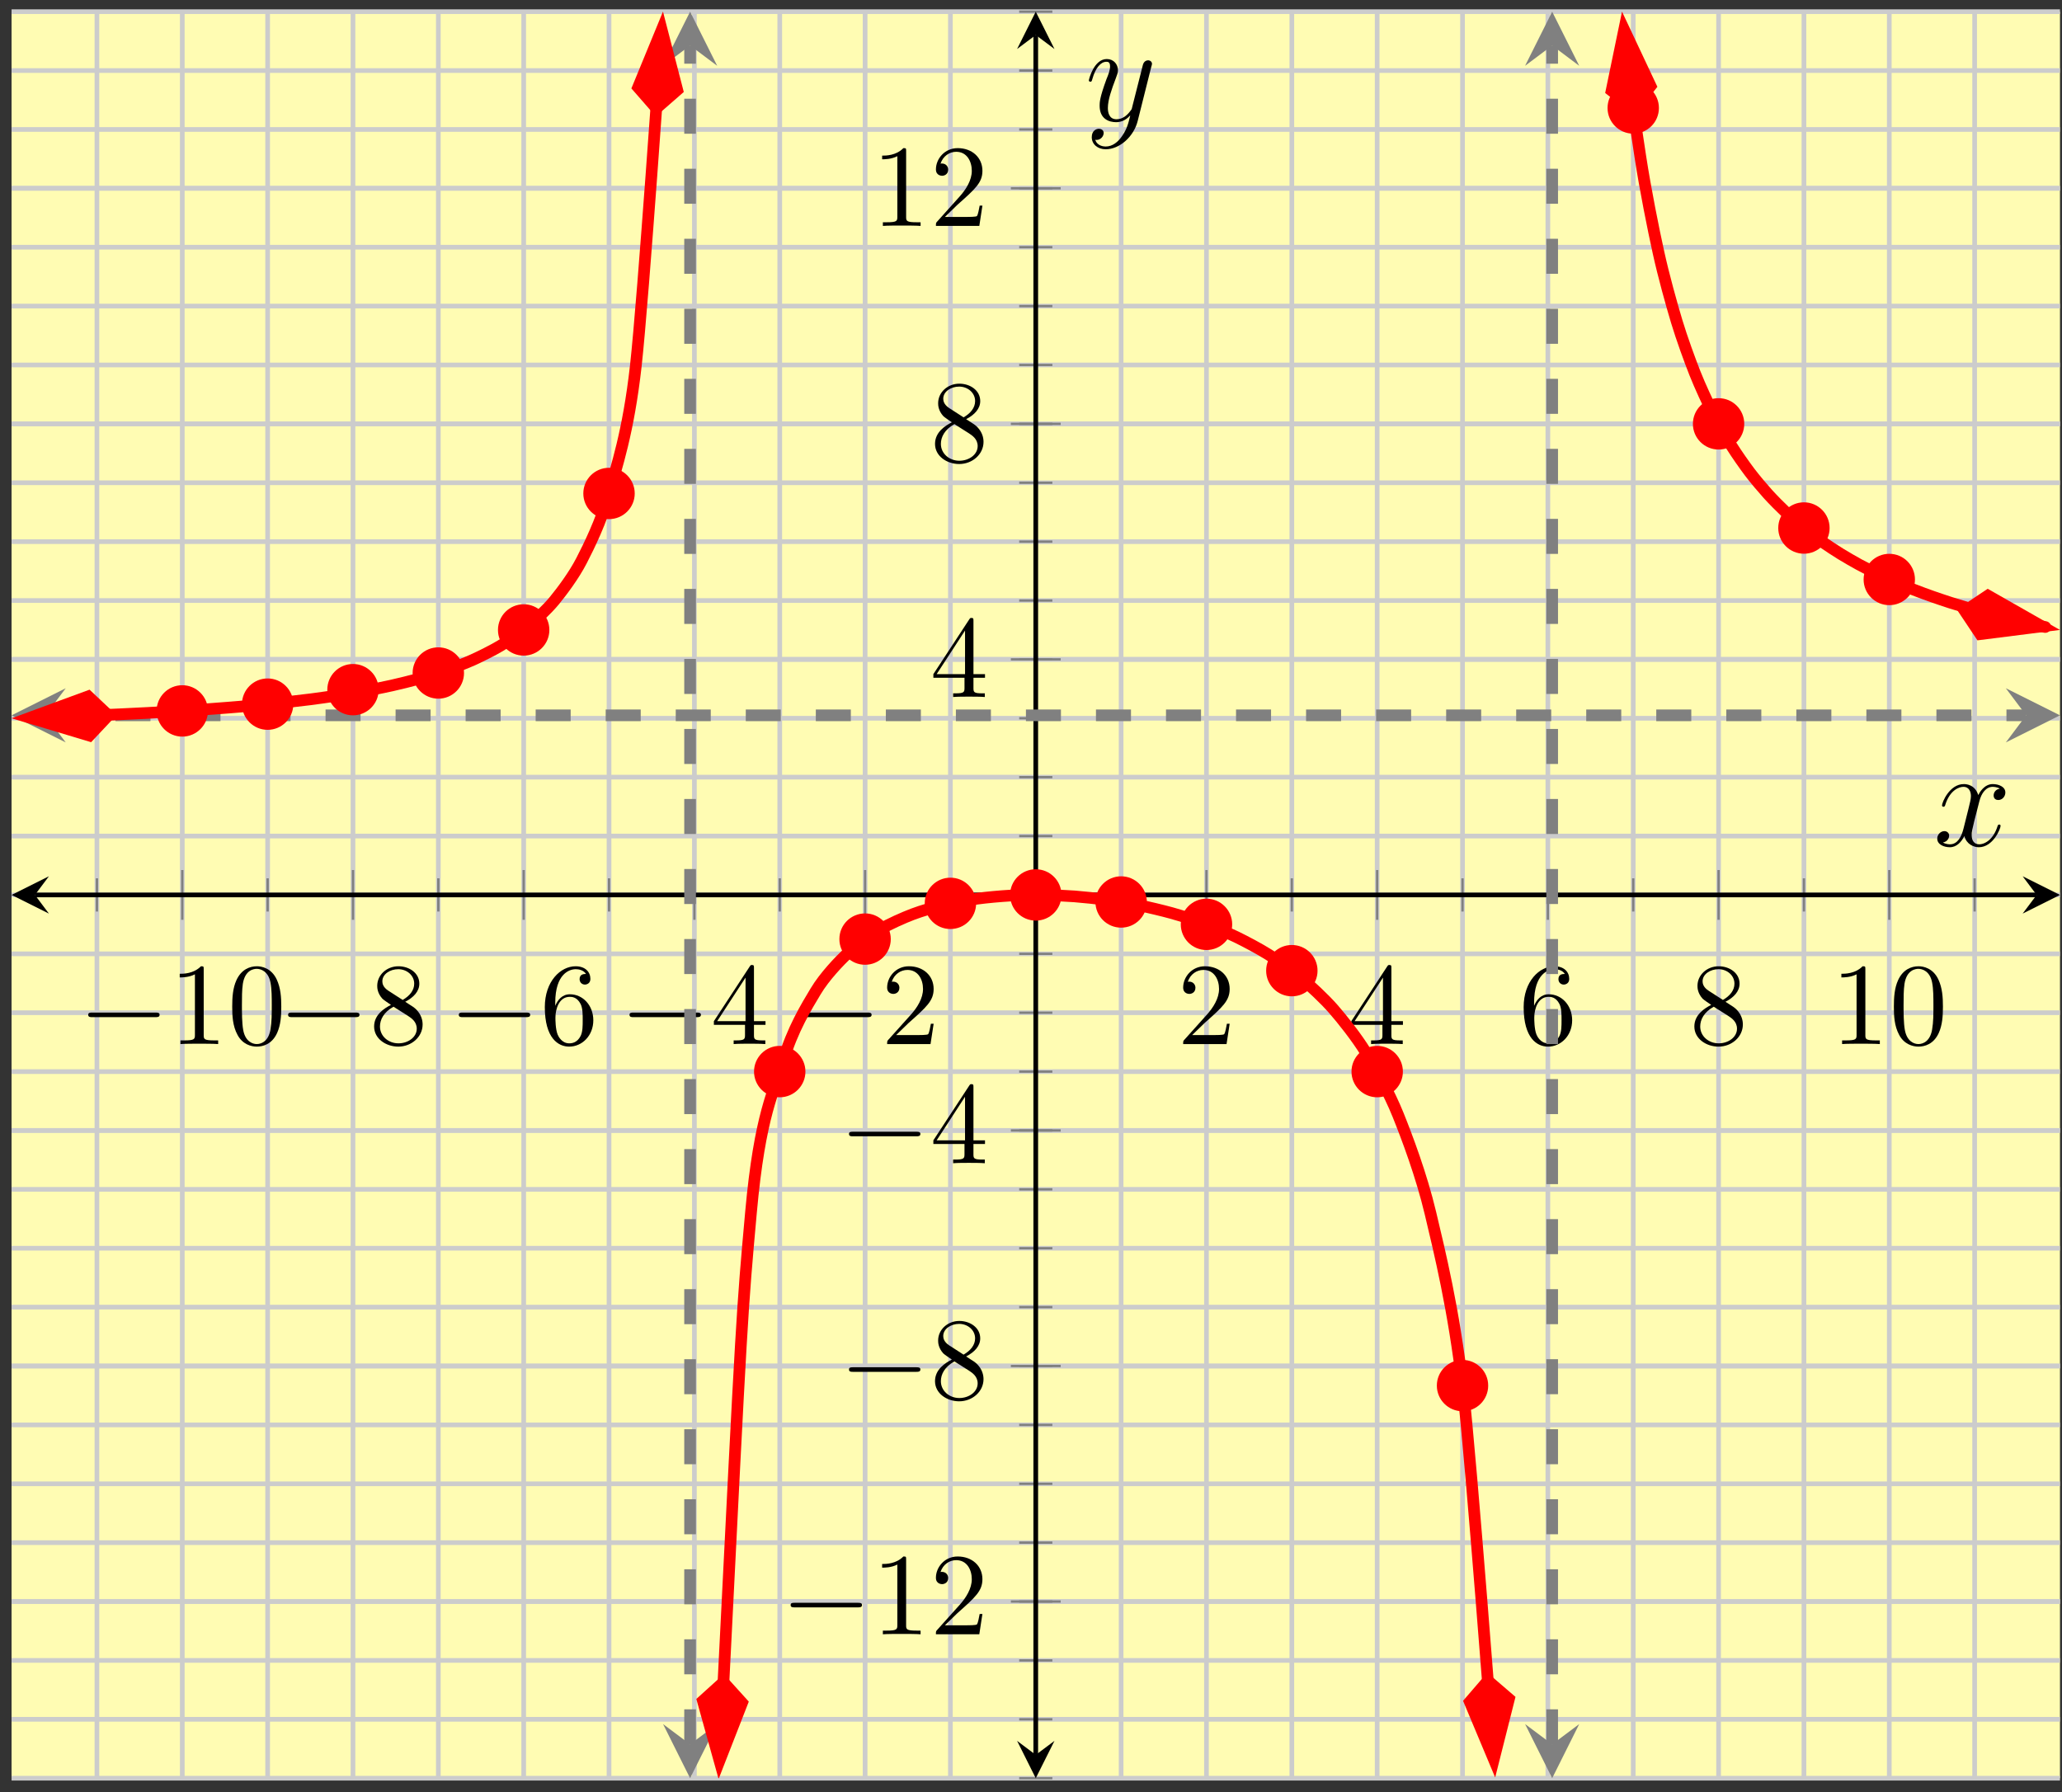 <?xml version="1.0" encoding="UTF-8"?>
<svg xmlns="http://www.w3.org/2000/svg" xmlns:xlink="http://www.w3.org/1999/xlink" width="176pt" height="153pt" viewBox="0 0 176 153" version="1.1">
<rect x="0" y="0" width="176" height="153" fill="#333333" stroke="none"/>
<defs>
<g>
<symbol overflow="visible" id="glyph0-0">
<path style="stroke:none;" d=""/>
</symbol>
<symbol overflow="visible" id="glyph0-1">
<path style="stroke:none;" d="M 6.562 -2.297 C 6.734 -2.297 6.922 -2.297 6.922 -2.5 C 6.922 -2.688 6.734 -2.688 6.562 -2.688 L 1.172 -2.688 C 1 -2.688 0.828 -2.688 0.828 -2.5 C 0.828 -2.297 1 -2.297 1.172 -2.297 Z M 6.562 -2.297 "/>
</symbol>
<symbol overflow="visible" id="glyph1-0">
<path style="stroke:none;" d=""/>
</symbol>
<symbol overflow="visible" id="glyph1-1">
<path style="stroke:none;" d="M 2.938 -6.375 C 2.938 -6.625 2.938 -6.641 2.703 -6.641 C 2.078 -6 1.203 -6 0.891 -6 L 0.891 -5.688 C 1.094 -5.688 1.672 -5.688 2.188 -5.953 L 2.188 -0.781 C 2.188 -0.422 2.156 -0.312 1.266 -0.312 L 0.953 -0.312 L 0.953 0 C 1.297 -0.031 2.156 -0.031 2.562 -0.031 C 2.953 -0.031 3.828 -0.031 4.172 0 L 4.172 -0.312 L 3.859 -0.312 C 2.953 -0.312 2.938 -0.422 2.938 -0.781 Z M 2.938 -6.375 "/>
</symbol>
<symbol overflow="visible" id="glyph1-2">
<path style="stroke:none;" d="M 4.578 -3.188 C 4.578 -3.984 4.531 -4.781 4.188 -5.516 C 3.734 -6.484 2.906 -6.641 2.5 -6.641 C 1.891 -6.641 1.172 -6.375 0.75 -5.453 C 0.438 -4.766 0.391 -3.984 0.391 -3.188 C 0.391 -2.438 0.422 -1.547 0.844 -0.781 C 1.266 0.016 2 0.219 2.484 0.219 C 3.016 0.219 3.781 0.016 4.219 -0.938 C 4.531 -1.625 4.578 -2.406 4.578 -3.188 Z M 2.484 0 C 2.094 0 1.5 -0.25 1.328 -1.203 C 1.219 -1.797 1.219 -2.719 1.219 -3.312 C 1.219 -3.953 1.219 -4.609 1.297 -5.141 C 1.484 -6.328 2.234 -6.422 2.484 -6.422 C 2.812 -6.422 3.469 -6.234 3.656 -5.25 C 3.766 -4.688 3.766 -3.938 3.766 -3.312 C 3.766 -2.562 3.766 -1.891 3.656 -1.25 C 3.5 -0.297 2.938 0 2.484 0 Z M 2.484 0 "/>
</symbol>
<symbol overflow="visible" id="glyph1-3">
<path style="stroke:none;" d="M 1.625 -4.562 C 1.172 -4.859 1.125 -5.188 1.125 -5.359 C 1.125 -5.969 1.781 -6.391 2.484 -6.391 C 3.203 -6.391 3.844 -5.875 3.844 -5.156 C 3.844 -4.578 3.453 -4.109 2.859 -3.766 Z M 3.078 -3.609 C 3.797 -3.984 4.281 -4.5 4.281 -5.156 C 4.281 -6.078 3.406 -6.641 2.5 -6.641 C 1.5 -6.641 0.688 -5.906 0.688 -4.969 C 0.688 -4.797 0.703 -4.344 1.125 -3.875 C 1.234 -3.766 1.609 -3.516 1.859 -3.344 C 1.281 -3.047 0.422 -2.5 0.422 -1.5 C 0.422 -0.453 1.438 0.219 2.484 0.219 C 3.609 0.219 4.562 -0.609 4.562 -1.672 C 4.562 -2.031 4.453 -2.484 4.062 -2.906 C 3.875 -3.109 3.719 -3.203 3.078 -3.609 Z M 2.078 -3.188 L 3.312 -2.406 C 3.594 -2.219 4.062 -1.922 4.062 -1.312 C 4.062 -0.578 3.312 -0.062 2.5 -0.062 C 1.641 -0.062 0.922 -0.672 0.922 -1.5 C 0.922 -2.078 1.234 -2.719 2.078 -3.188 Z M 2.078 -3.188 "/>
</symbol>
<symbol overflow="visible" id="glyph1-4">
<path style="stroke:none;" d="M 1.312 -3.266 L 1.312 -3.516 C 1.312 -6.031 2.547 -6.391 3.062 -6.391 C 3.297 -6.391 3.719 -6.328 3.938 -5.984 C 3.781 -5.984 3.391 -5.984 3.391 -5.547 C 3.391 -5.234 3.625 -5.078 3.844 -5.078 C 4 -5.078 4.312 -5.172 4.312 -5.562 C 4.312 -6.156 3.875 -6.641 3.047 -6.641 C 1.766 -6.641 0.422 -5.359 0.422 -3.156 C 0.422 -0.484 1.578 0.219 2.5 0.219 C 3.609 0.219 4.562 -0.719 4.562 -2.031 C 4.562 -3.297 3.672 -4.25 2.562 -4.25 C 1.891 -4.25 1.516 -3.75 1.312 -3.266 Z M 2.5 -0.062 C 1.875 -0.062 1.578 -0.656 1.516 -0.812 C 1.328 -1.281 1.328 -2.078 1.328 -2.25 C 1.328 -3.031 1.656 -4.031 2.547 -4.031 C 2.719 -4.031 3.172 -4.031 3.484 -3.406 C 3.656 -3.047 3.656 -2.531 3.656 -2.047 C 3.656 -1.562 3.656 -1.062 3.484 -0.703 C 3.188 -0.109 2.734 -0.062 2.5 -0.062 Z M 2.5 -0.062 "/>
</symbol>
<symbol overflow="visible" id="glyph1-5">
<path style="stroke:none;" d="M 2.938 -1.641 L 2.938 -0.781 C 2.938 -0.422 2.906 -0.312 2.172 -0.312 L 1.969 -0.312 L 1.969 0 C 2.375 -0.031 2.891 -0.031 3.312 -0.031 C 3.734 -0.031 4.25 -0.031 4.672 0 L 4.672 -0.312 L 4.453 -0.312 C 3.719 -0.312 3.703 -0.422 3.703 -0.781 L 3.703 -1.641 L 4.688 -1.641 L 4.688 -1.953 L 3.703 -1.953 L 3.703 -6.484 C 3.703 -6.688 3.703 -6.75 3.531 -6.75 C 3.453 -6.75 3.422 -6.75 3.344 -6.625 L 0.281 -1.953 L 0.281 -1.641 Z M 2.984 -1.953 L 0.562 -1.953 L 2.984 -5.672 Z M 2.984 -1.953 "/>
</symbol>
<symbol overflow="visible" id="glyph1-6">
<path style="stroke:none;" d="M 1.266 -0.766 L 2.328 -1.797 C 3.875 -3.172 4.469 -3.703 4.469 -4.703 C 4.469 -5.844 3.578 -6.641 2.359 -6.641 C 1.234 -6.641 0.5 -5.719 0.5 -4.828 C 0.5 -4.281 1 -4.281 1.031 -4.281 C 1.203 -4.281 1.547 -4.391 1.547 -4.812 C 1.547 -5.062 1.359 -5.328 1.016 -5.328 C 0.938 -5.328 0.922 -5.328 0.891 -5.312 C 1.109 -5.969 1.656 -6.328 2.234 -6.328 C 3.141 -6.328 3.562 -5.516 3.562 -4.703 C 3.562 -3.906 3.078 -3.125 2.516 -2.5 L 0.609 -0.375 C 0.5 -0.266 0.5 -0.234 0.5 0 L 4.203 0 L 4.469 -1.734 L 4.234 -1.734 C 4.172 -1.438 4.109 -1 4 -0.844 C 3.938 -0.766 3.281 -0.766 3.062 -0.766 Z M 1.266 -0.766 "/>
</symbol>
<symbol overflow="visible" id="glyph2-0">
<path style="stroke:none;" d=""/>
</symbol>
<symbol overflow="visible" id="glyph2-1">
<path style="stroke:none;" d="M 5.672 -4.875 C 5.281 -4.812 5.141 -4.516 5.141 -4.297 C 5.141 -4 5.359 -3.906 5.531 -3.906 C 5.891 -3.906 6.141 -4.219 6.141 -4.547 C 6.141 -5.047 5.562 -5.266 5.062 -5.266 C 4.344 -5.266 3.938 -4.547 3.828 -4.328 C 3.547 -5.219 2.812 -5.266 2.594 -5.266 C 1.375 -5.266 0.734 -3.703 0.734 -3.438 C 0.734 -3.391 0.781 -3.328 0.859 -3.328 C 0.953 -3.328 0.984 -3.406 1 -3.453 C 1.406 -4.781 2.219 -5.031 2.562 -5.031 C 3.094 -5.031 3.203 -4.531 3.203 -4.25 C 3.203 -3.984 3.125 -3.703 2.984 -3.125 L 2.578 -1.5 C 2.406 -0.781 2.062 -0.125 1.422 -0.125 C 1.359 -0.125 1.062 -0.125 0.812 -0.281 C 1.25 -0.359 1.344 -0.719 1.344 -0.859 C 1.344 -1.094 1.156 -1.25 0.938 -1.25 C 0.641 -1.25 0.328 -0.984 0.328 -0.609 C 0.328 -0.109 0.891 0.125 1.406 0.125 C 1.984 0.125 2.391 -0.328 2.641 -0.828 C 2.828 -0.125 3.438 0.125 3.875 0.125 C 5.094 0.125 5.734 -1.453 5.734 -1.703 C 5.734 -1.766 5.688 -1.812 5.625 -1.812 C 5.516 -1.812 5.5 -1.75 5.469 -1.656 C 5.141 -0.609 4.453 -0.125 3.906 -0.125 C 3.484 -0.125 3.266 -0.438 3.266 -0.922 C 3.266 -1.188 3.312 -1.375 3.5 -2.156 L 3.922 -3.797 C 4.094 -4.5 4.5 -5.031 5.062 -5.031 C 5.078 -5.031 5.422 -5.031 5.672 -4.875 Z M 5.672 -4.875 "/>
</symbol>
<symbol overflow="visible" id="glyph2-2">
<path style="stroke:none;" d="M 3.141 1.344 C 2.828 1.797 2.359 2.203 1.766 2.203 C 1.625 2.203 1.047 2.172 0.875 1.625 C 0.906 1.641 0.969 1.641 0.984 1.641 C 1.344 1.641 1.594 1.328 1.594 1.047 C 1.594 0.781 1.359 0.688 1.188 0.688 C 0.984 0.688 0.578 0.828 0.578 1.406 C 0.578 2.016 1.094 2.438 1.766 2.438 C 2.969 2.438 4.172 1.344 4.5 0.016 L 5.672 -4.656 C 5.688 -4.703 5.719 -4.781 5.719 -4.859 C 5.719 -5.031 5.562 -5.156 5.391 -5.156 C 5.281 -5.156 5.031 -5.109 4.938 -4.75 L 4.047 -1.234 C 4 -1.016 4 -0.984 3.891 -0.859 C 3.656 -0.531 3.266 -0.125 2.688 -0.125 C 2.016 -0.125 1.953 -0.781 1.953 -1.094 C 1.953 -1.781 2.281 -2.703 2.609 -3.562 C 2.734 -3.906 2.812 -4.078 2.812 -4.312 C 2.812 -4.812 2.453 -5.266 1.859 -5.266 C 0.766 -5.266 0.328 -3.531 0.328 -3.438 C 0.328 -3.391 0.375 -3.328 0.453 -3.328 C 0.562 -3.328 0.578 -3.375 0.625 -3.547 C 0.906 -4.547 1.359 -5.031 1.828 -5.031 C 1.938 -5.031 2.141 -5.031 2.141 -4.641 C 2.141 -4.328 2.016 -3.984 1.828 -3.531 C 1.25 -1.953 1.25 -1.562 1.25 -1.281 C 1.25 -0.141 2.062 0.125 2.656 0.125 C 3 0.125 3.438 0.016 3.844 -0.438 L 3.859 -0.422 C 3.688 0.281 3.562 0.75 3.141 1.344 Z M 3.141 1.344 "/>
</symbol>
</g>
<clipPath id="clip1">
  <path d="M 56 147 L 62 147 L 62 151.801 L 56 151.801 Z M 56 147 "/>
</clipPath>
<clipPath id="clip2">
  <path d="M 56 0.996 L 62 0.996 L 62 6 L 56 6 Z M 56 0.996 "/>
</clipPath>
<clipPath id="clip3">
  <path d="M 130 147 L 135 147 L 135 151.801 L 130 151.801 Z M 130 147 "/>
</clipPath>
<clipPath id="clip4">
  <path d="M 130 0.996 L 135 0.996 L 135 6 L 130 6 Z M 130 0.996 "/>
</clipPath>
<clipPath id="clip5">
  <path d="M 0.988 58 L 6 58 L 6 64 L 0.988 64 Z M 0.988 58 "/>
</clipPath>
<clipPath id="clip6">
  <path d="M 171 58 L 175.828 58 L 175.828 64 L 171 64 Z M 171 58 "/>
</clipPath>
<clipPath id="clip7">
  <path d="M 0.988 0.996 L 71 0.996 L 71 76 L 0.988 76 Z M 0.988 0.996 "/>
</clipPath>
<clipPath id="clip8">
  <path d="M 0.988 45 L 24 45 L 24 77 L 0.988 77 Z M 0.988 45 "/>
</clipPath>
<clipPath id="clip9">
  <path d="M 40 0.996 L 72 0.996 L 72 24 L 40 24 Z M 40 0.996 "/>
</clipPath>
<clipPath id="clip10">
  <path d="M 47 62 L 142 62 L 142 151.801 L 47 151.801 Z M 47 62 "/>
</clipPath>
<clipPath id="clip11">
  <path d="M 45 129 L 78 129 L 78 151.801 L 45 151.801 Z M 45 129 "/>
</clipPath>
<clipPath id="clip12">
  <path d="M 111 129 L 143 129 L 143 151.801 L 111 151.801 Z M 111 129 "/>
</clipPath>
<clipPath id="clip13">
  <path d="M 125 0.996 L 175.828 0.996 L 175.828 68 L 125 68 Z M 125 0.996 "/>
</clipPath>
<clipPath id="clip14">
  <path d="M 123 0.996 L 155 0.996 L 155 24 L 123 24 Z M 123 0.996 "/>
</clipPath>
<clipPath id="clip15">
  <path d="M 153 36 L 175.828 36 L 175.828 69 L 153 69 Z M 153 36 "/>
</clipPath>
</defs>
<g id="surface1">
<path style=" stroke:none;fill-rule:nonzero;fill:rgb(100%,98.47%,70.001%);fill-opacity:1;" d="M 0.988 151.801 L 175.828 151.801 L 175.828 0.996 L 0.988 0.996 Z M 0.988 151.801 "/>
<path style="fill:none;stroke-width:0.399;stroke-linecap:butt;stroke-linejoin:miter;stroke:rgb(79.999%,79.999%,79.999%);stroke-opacity:1;stroke-miterlimit:10;" d="M 7.286 0.065 L 7.286 150.87 M 21.857 0.065 L 21.857 150.87 M 36.427 0.065 L 36.427 150.87 M 50.997 0.065 L 50.997 150.87 M 65.568 0.065 L 65.568 150.87 M 80.134 0.065 L 80.134 150.87 M 94.704 0.065 L 94.704 150.87 M 109.275 0.065 L 109.275 150.87 M 123.845 0.065 L 123.845 150.87 M 138.415 0.065 L 138.415 150.87 M 152.986 0.065 L 152.986 150.87 M 167.556 0.065 L 167.556 150.87 " transform="matrix(1,0,0,-1,0.987,151.866)"/>
<path style="fill:none;stroke-width:0.399;stroke-linecap:butt;stroke-linejoin:miter;stroke:rgb(79.999%,79.999%,79.999%);stroke-opacity:1;stroke-miterlimit:10;" d="M 14.572 0.065 L 14.572 150.87 M 29.142 0.065 L 29.142 150.87 M 43.712 0.065 L 43.712 150.87 M 58.283 0.065 L 58.283 150.87 M 72.853 0.065 L 72.853 150.87 M 101.99 0.065 L 101.99 150.87 M 116.56 0.065 L 116.56 150.87 M 131.13 0.065 L 131.13 150.87 M 145.701 0.065 L 145.701 150.87 M 160.271 0.065 L 160.271 150.87 " transform="matrix(1,0,0,-1,0.987,151.866)"/>
<path style="fill:none;stroke-width:0.399;stroke-linecap:butt;stroke-linejoin:miter;stroke:rgb(79.999%,79.999%,79.999%);stroke-opacity:1;stroke-miterlimit:10;" d="M 0.001 0.065 L 174.841 0.065 M 0.001 5.093 L 174.841 5.093 M 0.001 10.12 L 174.841 10.12 M 0.001 15.147 L 174.841 15.147 M 0.001 20.175 L 174.841 20.175 M 0.001 25.198 L 174.841 25.198 M 0.001 30.225 L 174.841 30.225 M 0.001 35.253 L 174.841 35.253 M 0.001 40.28 L 174.841 40.28 M 0.001 45.307 L 174.841 45.307 M 0.001 50.335 L 174.841 50.335 M 0.001 55.362 L 174.841 55.362 M 0.001 60.386 L 174.841 60.386 M 0.001 65.413 L 174.841 65.413 M 0.001 70.44 L 174.841 70.44 M 0.001 75.468 L 174.841 75.468 M 0.001 80.495 L 174.841 80.495 M 0.001 85.522 L 174.841 85.522 M 0.001 90.55 L 174.841 90.55 M 0.001 95.577 L 174.841 95.577 M 0.001 100.6 L 174.841 100.6 M 0.001 105.628 L 174.841 105.628 M 0.001 110.655 L 174.841 110.655 M 0.001 115.682 L 174.841 115.682 M 0.001 120.71 L 174.841 120.71 M 0.001 125.737 L 174.841 125.737 M 0.001 130.764 L 174.841 130.764 M 0.001 135.792 L 174.841 135.792 M 0.001 140.815 L 174.841 140.815 M 0.001 145.843 L 174.841 145.843 M 0.001 150.87 L 174.841 150.87 " transform="matrix(1,0,0,-1,0.987,151.866)"/>
<path style="fill:none;stroke-width:0.399;stroke-linecap:butt;stroke-linejoin:miter;stroke:rgb(79.999%,79.999%,79.999%);stroke-opacity:1;stroke-miterlimit:10;" d="M 0.001 15.147 L 174.841 15.147 M 0.001 35.253 L 174.841 35.253 M 0.001 55.362 L 174.841 55.362 M 0.001 95.577 L 174.841 95.577 M 0.001 115.682 L 174.841 115.682 M 0.001 135.792 L 174.841 135.792 " transform="matrix(1,0,0,-1,0.987,151.866)"/>
<path style="fill:none;stroke-width:0.199;stroke-linecap:butt;stroke-linejoin:miter;stroke:rgb(50%,50%,50%);stroke-opacity:1;stroke-miterlimit:10;" d="M 7.286 74.05 L 7.286 76.886 M 21.857 74.05 L 21.857 76.886 M 36.427 74.05 L 36.427 76.886 M 50.997 74.05 L 50.997 76.886 M 65.568 74.05 L 65.568 76.886 M 80.134 74.05 L 80.134 76.886 M 94.704 74.05 L 94.704 76.886 M 109.275 74.05 L 109.275 76.886 M 123.845 74.05 L 123.845 76.886 M 138.415 74.05 L 138.415 76.886 M 152.986 74.05 L 152.986 76.886 M 167.556 74.05 L 167.556 76.886 " transform="matrix(1,0,0,-1,0.987,151.866)"/>
<path style="fill:none;stroke-width:0.199;stroke-linecap:butt;stroke-linejoin:miter;stroke:rgb(50%,50%,50%);stroke-opacity:1;stroke-miterlimit:10;" d="M 14.572 73.343 L 14.572 77.593 M 29.142 73.343 L 29.142 77.593 M 43.712 73.343 L 43.712 77.593 M 58.283 73.343 L 58.283 77.593 M 72.853 73.343 L 72.853 77.593 M 101.99 73.343 L 101.99 77.593 M 116.56 73.343 L 116.56 77.593 M 131.13 73.343 L 131.13 77.593 M 145.701 73.343 L 145.701 77.593 M 160.271 73.343 L 160.271 77.593 " transform="matrix(1,0,0,-1,0.987,151.866)"/>
<path style="fill:none;stroke-width:0.199;stroke-linecap:butt;stroke-linejoin:miter;stroke:rgb(50%,50%,50%);stroke-opacity:1;stroke-miterlimit:10;" d="M 86.005 0.065 L 88.837 0.065 M 86.005 5.093 L 88.837 5.093 M 86.005 10.12 L 88.837 10.12 M 86.005 15.147 L 88.837 15.147 M 86.005 20.175 L 88.837 20.175 M 86.005 25.198 L 88.837 25.198 M 86.005 30.225 L 88.837 30.225 M 86.005 35.253 L 88.837 35.253 M 86.005 40.28 L 88.837 40.28 M 86.005 45.307 L 88.837 45.307 M 86.005 50.335 L 88.837 50.335 M 86.005 55.362 L 88.837 55.362 M 86.005 60.386 L 88.837 60.386 M 86.005 65.413 L 88.837 65.413 M 86.005 70.44 L 88.837 70.44 M 86.005 75.468 L 88.837 75.468 M 86.005 80.495 L 88.837 80.495 M 86.005 85.522 L 88.837 85.522 M 86.005 90.55 L 88.837 90.55 M 86.005 95.577 L 88.837 95.577 M 86.005 100.6 L 88.837 100.6 M 86.005 105.628 L 88.837 105.628 M 86.005 110.655 L 88.837 110.655 M 86.005 115.682 L 88.837 115.682 M 86.005 120.71 L 88.837 120.71 M 86.005 125.737 L 88.837 125.737 M 86.005 130.764 L 88.837 130.764 M 86.005 135.792 L 88.837 135.792 M 86.005 140.815 L 88.837 140.815 M 86.005 145.843 L 88.837 145.843 M 86.005 150.87 L 88.837 150.87 " transform="matrix(1,0,0,-1,0.987,151.866)"/>
<path style="fill:none;stroke-width:0.199;stroke-linecap:butt;stroke-linejoin:miter;stroke:rgb(50%,50%,50%);stroke-opacity:1;stroke-miterlimit:10;" d="M 85.294 15.147 L 89.548 15.147 M 85.294 35.253 L 89.548 35.253 M 85.294 55.362 L 89.548 55.362 M 85.294 95.577 L 89.548 95.577 M 85.294 115.682 L 89.548 115.682 M 85.294 135.792 L 89.548 135.792 " transform="matrix(1,0,0,-1,0.987,151.866)"/>
<path style="fill:none;stroke-width:0.399;stroke-linecap:butt;stroke-linejoin:miter;stroke:rgb(0%,0%,0%);stroke-opacity:1;stroke-miterlimit:10;" d="M 1.993 75.468 L 172.849 75.468 " transform="matrix(1,0,0,-1,0.987,151.866)"/>
<path style=" stroke:none;fill-rule:nonzero;fill:rgb(0%,0%,0%);fill-opacity:1;" d="M 0.988 76.398 L 4.176 77.992 L 2.98 76.398 L 4.176 74.805 "/>
<path style=" stroke:none;fill-rule:nonzero;fill:rgb(0%,0%,0%);fill-opacity:1;" d="M 175.828 76.398 L 172.641 74.805 L 173.836 76.398 L 172.641 77.992 "/>
<path style="fill:none;stroke-width:0.399;stroke-linecap:butt;stroke-linejoin:miter;stroke:rgb(0%,0%,0%);stroke-opacity:1;stroke-miterlimit:10;" d="M 87.419 2.057 L 87.419 148.878 " transform="matrix(1,0,0,-1,0.987,151.866)"/>
<path style=" stroke:none;fill-rule:nonzero;fill:rgb(0%,0%,0%);fill-opacity:1;" d="M 88.406 151.801 L 90.004 148.613 L 88.406 149.809 L 86.812 148.613 "/>
<path style=" stroke:none;fill-rule:nonzero;fill:rgb(0%,0%,0%);fill-opacity:1;" d="M 88.406 0.996 L 86.812 4.184 L 88.406 2.988 L 90.004 4.184 "/>
<g style="fill:rgb(0%,0%,0%);fill-opacity:1;">
  <use xlink:href="#glyph0-1" x="6.701" y="89.129"/>
</g>
<g style="fill:rgb(0%,0%,0%);fill-opacity:1;">
  <use xlink:href="#glyph1-1" x="14.449" y="89.129"/>
  <use xlink:href="#glyph1-2" x="19.43" y="89.129"/>
</g>
<g style="fill:rgb(0%,0%,0%);fill-opacity:1;">
  <use xlink:href="#glyph0-1" x="23.762" y="89.129"/>
</g>
<g style="fill:rgb(0%,0%,0%);fill-opacity:1;">
  <use xlink:href="#glyph1-3" x="31.51" y="89.129"/>
</g>
<g style="fill:rgb(0%,0%,0%);fill-opacity:1;">
  <use xlink:href="#glyph0-1" x="38.332" y="89.129"/>
</g>
<g style="fill:rgb(0%,0%,0%);fill-opacity:1;">
  <use xlink:href="#glyph1-4" x="46.08" y="89.129"/>
</g>
<g style="fill:rgb(0%,0%,0%);fill-opacity:1;">
  <use xlink:href="#glyph0-1" x="52.903" y="89.129"/>
</g>
<g style="fill:rgb(0%,0%,0%);fill-opacity:1;">
  <use xlink:href="#glyph1-5" x="60.651" y="89.129"/>
</g>
<g style="fill:rgb(0%,0%,0%);fill-opacity:1;">
  <use xlink:href="#glyph0-1" x="67.473" y="89.129"/>
</g>
<g style="fill:rgb(0%,0%,0%);fill-opacity:1;">
  <use xlink:href="#glyph1-6" x="75.221" y="89.129"/>
</g>
<g style="fill:rgb(0%,0%,0%);fill-opacity:1;">
  <use xlink:href="#glyph1-6" x="100.488" y="89.129"/>
</g>
<g style="fill:rgb(0%,0%,0%);fill-opacity:1;">
  <use xlink:href="#glyph1-5" x="115.058" y="89.129"/>
</g>
<g style="fill:rgb(0%,0%,0%);fill-opacity:1;">
  <use xlink:href="#glyph1-4" x="129.628" y="89.129"/>
</g>
<g style="fill:rgb(0%,0%,0%);fill-opacity:1;">
  <use xlink:href="#glyph1-3" x="144.198" y="89.129"/>
</g>
<g style="fill:rgb(0%,0%,0%);fill-opacity:1;">
  <use xlink:href="#glyph1-1" x="156.278" y="89.129"/>
  <use xlink:href="#glyph1-2" x="161.259" y="89.129"/>
</g>
<g style="fill:rgb(0%,0%,0%);fill-opacity:1;">
  <use xlink:href="#glyph0-1" x="66.655" y="139.515"/>
</g>
<g style="fill:rgb(0%,0%,0%);fill-opacity:1;">
  <use xlink:href="#glyph1-1" x="74.403" y="139.515"/>
  <use xlink:href="#glyph1-6" x="79.384" y="139.515"/>
</g>
<g style="fill:rgb(0%,0%,0%);fill-opacity:1;">
  <use xlink:href="#glyph0-1" x="71.637" y="119.408"/>
</g>
<g style="fill:rgb(0%,0%,0%);fill-opacity:1;">
  <use xlink:href="#glyph1-3" x="79.385" y="119.408"/>
</g>
<g style="fill:rgb(0%,0%,0%);fill-opacity:1;">
  <use xlink:href="#glyph0-1" x="71.637" y="99.301"/>
</g>
<g style="fill:rgb(0%,0%,0%);fill-opacity:1;">
  <use xlink:href="#glyph1-5" x="79.385" y="99.301"/>
</g>
<g style="fill:rgb(0%,0%,0%);fill-opacity:1;">
  <use xlink:href="#glyph1-5" x="79.386" y="59.501"/>
</g>
<g style="fill:rgb(0%,0%,0%);fill-opacity:1;">
  <use xlink:href="#glyph1-3" x="79.386" y="39.394"/>
</g>
<g style="fill:rgb(0%,0%,0%);fill-opacity:1;">
  <use xlink:href="#glyph1-1" x="74.404" y="19.286"/>
  <use xlink:href="#glyph1-6" x="79.385" y="19.286"/>
</g>
<path style="fill:none;stroke-width:0.996;stroke-linecap:butt;stroke-linejoin:miter;stroke:rgb(50%,50%,50%);stroke-opacity:1;stroke-dasharray:2.989,2.989;stroke-miterlimit:10;" d="M 57.915 2.956 L 57.915 147.983 " transform="matrix(1,0,0,-1,0.987,151.866)"/>
<g clip-path="url(#clip1)" clip-rule="nonzero">
<path style=" stroke:none;fill-rule:nonzero;fill:rgb(50%,50%,50%);fill-opacity:1;" d="M 58.902 151.801 L 61.215 147.18 L 58.902 148.91 L 56.594 147.18 "/>
</g>
<g clip-path="url(#clip2)" clip-rule="nonzero">
<path style=" stroke:none;fill-rule:nonzero;fill:rgb(50%,50%,50%);fill-opacity:1;" d="M 58.902 0.996 L 56.594 5.617 L 58.902 3.883 L 61.215 5.617 "/>
</g>
<path style="fill:none;stroke-width:0.996;stroke-linecap:butt;stroke-linejoin:miter;stroke:rgb(50%,50%,50%);stroke-opacity:1;stroke-dasharray:2.989,2.989;stroke-miterlimit:10;" d="M 131.497 2.956 L 131.497 147.983 " transform="matrix(1,0,0,-1,0.987,151.866)"/>
<g clip-path="url(#clip3)" clip-rule="nonzero">
<path style=" stroke:none;fill-rule:nonzero;fill:rgb(50%,50%,50%);fill-opacity:1;" d="M 132.484 151.801 L 134.793 147.18 L 132.484 148.91 L 130.172 147.18 "/>
</g>
<g clip-path="url(#clip4)" clip-rule="nonzero">
<path style=" stroke:none;fill-rule:nonzero;fill:rgb(50%,50%,50%);fill-opacity:1;" d="M 132.484 0.996 L 130.172 5.617 L 132.484 3.883 L 134.793 5.617 "/>
</g>
<path style="fill:none;stroke-width:0.996;stroke-linecap:butt;stroke-linejoin:miter;stroke:rgb(50%,50%,50%);stroke-opacity:1;stroke-dasharray:2.989,2.989;stroke-miterlimit:10;" d="M 2.888 90.8 L 171.954 90.8 " transform="matrix(1,0,0,-1,0.987,151.866)"/>
<g clip-path="url(#clip5)" clip-rule="nonzero">
<path style=" stroke:none;fill-rule:nonzero;fill:rgb(50%,50%,50%);fill-opacity:1;" d="M 0.988 61.066 L 5.609 63.379 L 3.875 61.066 L 5.609 58.754 "/>
</g>
<g clip-path="url(#clip6)" clip-rule="nonzero">
<path style=" stroke:none;fill-rule:nonzero;fill:rgb(50%,50%,50%);fill-opacity:1;" d="M 175.828 61.066 L 171.207 58.754 L 172.941 61.066 L 171.207 63.379 "/>
</g>
<g clip-path="url(#clip7)" clip-rule="nonzero">
<path style="fill:none;stroke-width:0.996;stroke-linecap:butt;stroke-linejoin:miter;stroke:rgb(100%,0%,0%);stroke-opacity:1;stroke-miterlimit:10;" d="M 8.259 90.796 C 1.673 90.596 1.673 90.596 2.318 90.62 C 2.958 90.639 3.99 90.675 4.634 90.698 C 5.275 90.721 6.306 90.761 6.95 90.788 C 7.591 90.815 8.622 90.858 9.267 90.889 C 9.908 90.921 10.939 90.971 11.583 91.003 C 12.228 91.038 13.255 91.096 13.9 91.136 C 14.544 91.175 15.575 91.241 16.216 91.284 C 16.861 91.331 17.892 91.405 18.533 91.46 C 19.177 91.511 20.208 91.596 20.849 91.659 C 21.493 91.718 22.525 91.819 23.165 91.889 C 23.81 91.96 24.841 92.081 25.482 92.163 C 26.126 92.249 27.158 92.389 27.798 92.487 C 28.443 92.585 29.474 92.757 30.118 92.874 C 30.759 92.991 31.79 93.198 32.435 93.343 C 33.075 93.487 34.107 93.737 34.751 93.917 C 35.392 94.093 36.423 94.405 37.068 94.632 C 37.708 94.854 38.74 95.249 39.384 95.538 C 40.025 95.831 41.056 96.339 41.7 96.725 C 42.341 97.116 43.372 97.796 44.017 98.331 C 44.658 98.87 45.689 99.811 46.333 100.596 C 46.978 101.386 48.005 102.749 48.65 104.007 C 49.294 105.261 50.325 107.339 50.966 109.647 C 51.611 111.956 52.642 114.921 53.283 120.639 C 53.927 126.362 55.599 150.878 55.036 142.632 " transform="matrix(1,0,0,-1,0.987,151.866)"/>
</g>
<path style=" stroke:none;fill-rule:nonzero;fill:rgb(100%,0%,0%);fill-opacity:1;" d="M 2.562 61.27 L 7.625 62.793 L 9.246 61.07 L 7.527 59.449 Z M 2.562 61.27 "/>
<g clip-path="url(#clip8)" clip-rule="nonzero">
<path style="fill:none;stroke-width:0.996;stroke-linecap:butt;stroke-linejoin:miter;stroke:rgb(100%,0%,0%);stroke-opacity:1;stroke-miterlimit:10;" d="M 7.391 -0.001 L 2.377 1.671 L 0.706 -0.002 L 2.375 -1.673 Z M 7.391 -0.001 " transform="matrix(-1,0.03,0.03,1,9.952,61.051)"/>
</g>
<path style=" stroke:none;fill-rule:nonzero;fill:rgb(100%,0%,0%);fill-opacity:1;" d="M 56.48 2.559 L 54.469 7.453 L 56.023 9.234 L 57.805 7.68 Z M 56.48 2.559 "/>
<g clip-path="url(#clip9)" clip-rule="nonzero">
<path style="fill:none;stroke-width:0.996;stroke-linecap:butt;stroke-linejoin:miter;stroke:rgb(100%,0%,0%);stroke-opacity:1;stroke-miterlimit:10;" d="M 7.392 -0.001 L 2.375 1.672 L 0.704 0.001 L 2.376 -1.67 Z M 7.392 -0.001 " transform="matrix(0.068,-0.998,-0.998,-0.068,55.976,9.937)"/>
</g>
<g clip-path="url(#clip10)" clip-rule="nonzero">
<path style="fill:none;stroke-width:0.996;stroke-linecap:butt;stroke-linejoin:miter;stroke:rgb(100%,0%,0%);stroke-opacity:1;stroke-miterlimit:10;" d="M 60.763 8.253 C 62.345 39.835 62.345 39.835 63.111 48.346 C 63.876 56.854 65.107 58.714 65.872 61.335 C 66.638 63.956 67.868 65.968 68.634 67.241 C 69.4 68.518 70.63 69.792 71.396 70.526 C 72.161 71.261 73.392 72.077 74.158 72.534 C 74.923 72.991 76.154 73.53 76.919 73.823 C 77.685 74.116 78.915 74.464 79.681 74.647 C 80.447 74.831 81.677 75.046 82.443 75.151 C 83.208 75.257 84.439 75.366 85.204 75.409 C 85.97 75.452 87.201 75.475 87.966 75.464 C 88.732 75.456 89.962 75.401 90.728 75.343 C 91.493 75.284 92.724 75.155 93.49 75.05 C 94.255 74.944 95.486 74.737 96.251 74.581 C 97.017 74.425 98.247 74.132 99.013 73.921 C 99.779 73.706 101.009 73.319 101.775 73.034 C 102.54 72.753 103.771 72.249 104.536 71.878 C 105.302 71.507 106.533 70.854 107.298 70.37 C 108.064 69.882 109.294 69.03 110.06 68.386 C 110.826 67.741 112.056 66.604 112.822 65.725 C 113.587 64.846 114.818 63.3 115.583 62.046 C 116.349 60.792 117.579 58.6 118.345 56.69 C 119.111 54.784 120.341 51.53 121.107 48.3 C 121.872 45.073 123.103 40.104 123.868 33.421 C 124.634 26.737 126.63 0.132 126.013 8.374 " transform="matrix(1,0,0,-1,0.987,151.866)"/>
</g>
<path style=" stroke:none;fill-rule:nonzero;fill:rgb(100%,0%,0%);fill-opacity:1;" d="M 61.414 150.293 L 63.336 145.367 L 61.75 143.613 L 59.996 145.199 Z M 61.414 150.293 "/>
<g clip-path="url(#clip11)" clip-rule="nonzero">
<path style="fill:none;stroke-width:0.996;stroke-linecap:butt;stroke-linejoin:miter;stroke:rgb(100%,0%,0%);stroke-opacity:1;stroke-miterlimit:10;" d="M 7.392 -0.001 L 2.376 1.672 L 0.703 0 L 2.375 -1.672 Z M 7.392 -0.001 " transform="matrix(-0.05,0.999,0.999,0.05,61.785,142.911)"/>
</g>
<path style=" stroke:none;fill-rule:nonzero;fill:rgb(100%,0%,0%);fill-opacity:1;" d="M 127.5 150.164 L 128.793 145.035 L 127 143.492 L 125.457 145.285 Z M 127.5 150.164 "/>
<g clip-path="url(#clip12)" clip-rule="nonzero">
<path style="fill:none;stroke-width:0.996;stroke-linecap:butt;stroke-linejoin:miter;stroke:rgb(100%,0%,0%);stroke-opacity:1;stroke-miterlimit:10;" d="M 7.392 0.001 L 2.375 1.674 L 0.703 0.002 L 2.375 -1.671 Z M 7.392 0.001 " transform="matrix(0.075,0.998,0.998,-0.075,126.946,142.791)"/>
</g>
<g clip-path="url(#clip13)" clip-rule="nonzero">
<path style="fill:none;stroke-width:0.996;stroke-linecap:butt;stroke-linejoin:miter;stroke:rgb(100%,0%,0%);stroke-opacity:1;stroke-miterlimit:10;" d="M 138.431 142.663 C 138.579 141.405 138.579 141.405 139.013 138.554 C 139.447 135.702 140.138 132.276 140.572 130.311 C 141.001 128.35 141.697 125.85 142.13 124.417 C 142.56 122.983 143.255 121.085 143.685 119.995 C 144.118 118.901 144.81 117.413 145.243 116.553 C 145.677 115.694 146.368 114.495 146.802 113.803 C 147.236 113.108 147.927 112.128 148.361 111.553 C 148.79 110.983 149.486 110.163 149.919 109.682 C 150.349 109.206 151.044 108.511 151.474 108.104 C 151.908 107.698 152.599 107.1 153.033 106.753 C 153.466 106.401 154.158 105.886 154.591 105.581 C 155.025 105.28 155.716 104.827 156.15 104.561 C 156.579 104.296 157.275 103.897 157.704 103.663 C 158.138 103.428 158.833 103.077 159.263 102.866 C 159.697 102.655 160.388 102.343 160.822 102.155 C 161.255 101.968 161.947 101.686 162.38 101.518 C 162.814 101.346 163.505 101.093 163.939 100.94 C 164.368 100.788 165.064 100.557 165.493 100.417 C 165.927 100.28 166.622 100.069 167.052 99.944 C 167.486 99.815 168.177 99.624 168.611 99.507 C 169.044 99.393 169.736 99.214 170.169 99.108 C 170.599 99.003 171.294 98.839 171.728 98.741 C 172.158 98.643 172.853 98.495 173.283 98.401 C 173.716 98.311 174.841 98.089 166.724 99.702 " transform="matrix(1,0,0,-1,0.987,151.866)"/>
</g>
<path style=" stroke:none;fill-rule:nonzero;fill:rgb(100%,0%,0%);fill-opacity:1;" d="M 138.629 2.555 L 137.559 7.738 L 139.418 9.203 L 140.883 7.344 Z M 138.629 2.555 "/>
<g clip-path="url(#clip14)" clip-rule="nonzero">
<path style="fill:none;stroke-width:0.996;stroke-linecap:butt;stroke-linejoin:miter;stroke:rgb(100%,0%,0%);stroke-opacity:1;stroke-miterlimit:10;" d="M 7.393 -0.001 L 2.377 1.672 L 0.704 0 L 2.376 -1.672 Z M 7.393 -0.001 " transform="matrix(-0.118,-0.994,-0.994,0.118,139.501,9.903)"/>
</g>
<path style=" stroke:none;fill-rule:nonzero;fill:rgb(100%,0%,0%);fill-opacity:1;" d="M 174.281 53.469 L 169.68 50.848 L 167.711 52.164 L 169.027 54.133 Z M 174.281 53.469 "/>
<g clip-path="url(#clip15)" clip-rule="nonzero">
<path style="fill:none;stroke-width:0.996;stroke-linecap:butt;stroke-linejoin:miter;stroke:rgb(100%,0%,0%);stroke-opacity:1;stroke-miterlimit:10;" d="M 7.391 0.001 L 2.375 1.673 L 0.703 0.001 L 2.375 -1.671 Z M 7.391 0.001 " transform="matrix(0.982,0.195,0.195,-0.982,167.02,52.028)"/>
</g>
<path style="fill-rule:nonzero;fill:rgb(100%,0%,0%);fill-opacity:1;stroke-width:0.399;stroke-linecap:butt;stroke-linejoin:miter;stroke:rgb(100%,0%,0%);stroke-opacity:1;stroke-miterlimit:10;" d="M 16.564 91.178 C 16.564 92.276 15.669 93.171 14.572 93.171 C 13.47 93.171 12.579 92.276 12.579 91.178 C 12.579 90.077 13.47 89.182 14.572 89.182 C 15.669 89.182 16.564 90.077 16.564 91.178 Z M 16.564 91.178 " transform="matrix(1,0,0,-1,0.987,151.866)"/>
<path style="fill-rule:nonzero;fill:rgb(100%,0%,0%);fill-opacity:1;stroke-width:0.399;stroke-linecap:butt;stroke-linejoin:miter;stroke:rgb(100%,0%,0%);stroke-opacity:1;stroke-miterlimit:10;" d="M 23.849 91.757 C 23.849 92.854 22.954 93.749 21.857 93.749 C 20.755 93.749 19.865 92.854 19.865 91.757 C 19.865 90.655 20.755 89.761 21.857 89.761 C 22.954 89.761 23.849 90.655 23.849 91.757 Z M 23.849 91.757 " transform="matrix(1,0,0,-1,0.987,151.866)"/>
<path style="fill-rule:nonzero;fill:rgb(100%,0%,0%);fill-opacity:1;stroke-width:0.399;stroke-linecap:butt;stroke-linejoin:miter;stroke:rgb(100%,0%,0%);stroke-opacity:1;stroke-miterlimit:10;" d="M 31.134 92.991 C 31.134 94.093 30.24 94.983 29.142 94.983 C 28.04 94.983 27.15 94.093 27.15 92.991 C 27.15 91.889 28.04 90.999 29.142 90.999 C 30.24 90.999 31.134 91.889 31.134 92.991 Z M 31.134 92.991 " transform="matrix(1,0,0,-1,0.987,151.866)"/>
<path style="fill-rule:nonzero;fill:rgb(100%,0%,0%);fill-opacity:1;stroke-width:0.399;stroke-linecap:butt;stroke-linejoin:miter;stroke:rgb(100%,0%,0%);stroke-opacity:1;stroke-miterlimit:10;" d="M 38.419 94.413 C 38.419 95.514 37.525 96.405 36.427 96.405 C 35.325 96.405 34.431 95.514 34.431 94.413 C 34.431 93.315 35.325 92.421 36.427 92.421 C 37.525 92.421 38.419 93.315 38.419 94.413 Z M 38.419 94.413 " transform="matrix(1,0,0,-1,0.987,151.866)"/>
<path style="fill-rule:nonzero;fill:rgb(100%,0%,0%);fill-opacity:1;stroke-width:0.399;stroke-linecap:butt;stroke-linejoin:miter;stroke:rgb(100%,0%,0%);stroke-opacity:1;stroke-miterlimit:10;" d="M 45.704 98.089 C 45.704 99.19 44.81 100.081 43.712 100.081 C 42.611 100.081 41.716 99.19 41.716 98.089 C 41.716 96.987 42.611 96.096 43.712 96.096 C 44.81 96.096 45.704 96.987 45.704 98.089 Z M 45.704 98.089 " transform="matrix(1,0,0,-1,0.987,151.866)"/>
<path style="fill-rule:nonzero;fill:rgb(100%,0%,0%);fill-opacity:1;stroke-width:0.399;stroke-linecap:butt;stroke-linejoin:miter;stroke:rgb(100%,0%,0%);stroke-opacity:1;stroke-miterlimit:10;" d="M 52.99 109.741 C 52.99 110.843 52.095 111.733 50.997 111.733 C 49.896 111.733 49.001 110.843 49.001 109.741 C 49.001 108.639 49.896 107.749 50.997 107.749 C 52.095 107.749 52.99 108.639 52.99 109.741 Z M 52.99 109.741 " transform="matrix(1,0,0,-1,0.987,151.866)"/>
<path style="fill-rule:nonzero;fill:rgb(100%,0%,0%);fill-opacity:1;stroke-width:0.399;stroke-linecap:butt;stroke-linejoin:miter;stroke:rgb(100%,0%,0%);stroke-opacity:1;stroke-miterlimit:10;" d="M 67.56 60.386 C 67.56 61.487 66.665 62.382 65.568 62.382 C 64.466 62.382 63.572 61.487 63.572 60.386 C 63.572 59.288 64.466 58.393 65.568 58.393 C 66.665 58.393 67.56 59.288 67.56 60.386 Z M 67.56 60.386 " transform="matrix(1,0,0,-1,0.987,151.866)"/>
<path style="fill-rule:nonzero;fill:rgb(100%,0%,0%);fill-opacity:1;stroke-width:0.399;stroke-linecap:butt;stroke-linejoin:miter;stroke:rgb(100%,0%,0%);stroke-opacity:1;stroke-miterlimit:10;" d="M 74.845 71.698 C 74.845 72.8 73.951 73.69 72.853 73.69 C 71.751 73.69 70.857 72.8 70.857 71.698 C 70.857 70.596 71.751 69.706 72.853 69.706 C 73.951 69.706 74.845 70.596 74.845 71.698 Z M 74.845 71.698 " transform="matrix(1,0,0,-1,0.987,151.866)"/>
<path style="fill-rule:nonzero;fill:rgb(100%,0%,0%);fill-opacity:1;stroke-width:0.399;stroke-linecap:butt;stroke-linejoin:miter;stroke:rgb(100%,0%,0%);stroke-opacity:1;stroke-miterlimit:10;" d="M 82.13 74.749 C 82.13 75.85 81.236 76.741 80.134 76.741 C 79.036 76.741 78.142 75.85 78.142 74.749 C 78.142 73.647 79.036 72.757 80.134 72.757 C 81.236 72.757 82.13 73.647 82.13 74.749 Z M 82.13 74.749 " transform="matrix(1,0,0,-1,0.987,151.866)"/>
<path style="fill-rule:nonzero;fill:rgb(100%,0%,0%);fill-opacity:1;stroke-width:0.399;stroke-linecap:butt;stroke-linejoin:miter;stroke:rgb(100%,0%,0%);stroke-opacity:1;stroke-miterlimit:10;" d="M 89.415 75.468 C 89.415 76.569 88.521 77.46 87.419 77.46 C 86.322 77.46 85.427 76.569 85.427 75.468 C 85.427 74.366 86.322 73.475 87.419 73.475 C 88.521 73.475 89.415 74.366 89.415 75.468 Z M 89.415 75.468 " transform="matrix(1,0,0,-1,0.987,151.866)"/>
<path style="fill-rule:nonzero;fill:rgb(100%,0%,0%);fill-opacity:1;stroke-width:0.399;stroke-linecap:butt;stroke-linejoin:miter;stroke:rgb(100%,0%,0%);stroke-opacity:1;stroke-miterlimit:10;" d="M 96.701 74.866 C 96.701 75.964 95.806 76.858 94.704 76.858 C 93.607 76.858 92.712 75.964 92.712 74.866 C 92.712 73.764 93.607 72.874 94.704 72.874 C 95.806 72.874 96.701 73.764 96.701 74.866 Z M 96.701 74.866 " transform="matrix(1,0,0,-1,0.987,151.866)"/>
<path style="fill-rule:nonzero;fill:rgb(100%,0%,0%);fill-opacity:1;stroke-width:0.399;stroke-linecap:butt;stroke-linejoin:miter;stroke:rgb(100%,0%,0%);stroke-opacity:1;stroke-miterlimit:10;" d="M 103.986 72.956 C 103.986 74.053 103.091 74.948 101.99 74.948 C 100.892 74.948 99.997 74.053 99.997 72.956 C 99.997 71.854 100.892 70.964 101.99 70.964 C 103.091 70.964 103.986 71.854 103.986 72.956 Z M 103.986 72.956 " transform="matrix(1,0,0,-1,0.987,151.866)"/>
<path style="fill-rule:nonzero;fill:rgb(100%,0%,0%);fill-opacity:1;stroke-width:0.399;stroke-linecap:butt;stroke-linejoin:miter;stroke:rgb(100%,0%,0%);stroke-opacity:1;stroke-miterlimit:10;" d="M 111.271 69.003 C 111.271 70.104 110.376 70.995 109.275 70.995 C 108.177 70.995 107.283 70.104 107.283 69.003 C 107.283 67.901 108.177 67.011 109.275 67.011 C 110.376 67.011 111.271 67.901 111.271 69.003 Z M 111.271 69.003 " transform="matrix(1,0,0,-1,0.987,151.866)"/>
<path style="fill-rule:nonzero;fill:rgb(100%,0%,0%);fill-opacity:1;stroke-width:0.399;stroke-linecap:butt;stroke-linejoin:miter;stroke:rgb(100%,0%,0%);stroke-opacity:1;stroke-miterlimit:10;" d="M 118.556 60.386 C 118.556 61.487 117.661 62.382 116.56 62.382 C 115.462 62.382 114.568 61.487 114.568 60.386 C 114.568 59.288 115.462 58.393 116.56 58.393 C 117.661 58.393 118.556 59.288 118.556 60.386 Z M 118.556 60.386 " transform="matrix(1,0,0,-1,0.987,151.866)"/>
<path style="fill-rule:nonzero;fill:rgb(100%,0%,0%);fill-opacity:1;stroke-width:0.399;stroke-linecap:butt;stroke-linejoin:miter;stroke:rgb(100%,0%,0%);stroke-opacity:1;stroke-miterlimit:10;" d="M 125.837 33.581 C 125.837 34.678 124.947 35.573 123.845 35.573 C 122.747 35.573 121.853 34.678 121.853 33.581 C 121.853 32.479 122.747 31.589 123.845 31.589 C 124.947 31.589 125.837 32.479 125.837 33.581 Z M 125.837 33.581 " transform="matrix(1,0,0,-1,0.987,151.866)"/>
<path style="fill-rule:nonzero;fill:rgb(100%,0%,0%);fill-opacity:1;stroke-width:0.399;stroke-linecap:butt;stroke-linejoin:miter;stroke:rgb(100%,0%,0%);stroke-opacity:1;stroke-miterlimit:10;" d="M 140.408 142.647 C 140.408 143.749 139.517 144.639 138.415 144.639 C 137.318 144.639 136.423 143.749 136.423 142.647 C 136.423 141.546 137.318 140.655 138.415 140.655 C 139.517 140.655 140.408 141.546 140.408 142.647 Z M 140.408 142.647 " transform="matrix(1,0,0,-1,0.987,151.866)"/>
<path style="fill-rule:nonzero;fill:rgb(100%,0%,0%);fill-opacity:1;stroke-width:0.399;stroke-linecap:butt;stroke-linejoin:miter;stroke:rgb(100%,0%,0%);stroke-opacity:1;stroke-miterlimit:10;" d="M 147.693 115.682 C 147.693 116.784 146.802 117.675 145.701 117.675 C 144.603 117.675 143.708 116.784 143.708 115.682 C 143.708 114.581 144.603 113.69 145.701 113.69 C 146.802 113.69 147.693 114.581 147.693 115.682 Z M 147.693 115.682 " transform="matrix(1,0,0,-1,0.987,151.866)"/>
<path style="fill-rule:nonzero;fill:rgb(100%,0%,0%);fill-opacity:1;stroke-width:0.399;stroke-linecap:butt;stroke-linejoin:miter;stroke:rgb(100%,0%,0%);stroke-opacity:1;stroke-miterlimit:10;" d="M 154.978 106.792 C 154.978 107.889 154.087 108.784 152.986 108.784 C 151.888 108.784 150.993 107.889 150.993 106.792 C 150.993 105.69 151.888 104.796 152.986 104.796 C 154.087 104.796 154.978 105.69 154.978 106.792 Z M 154.978 106.792 " transform="matrix(1,0,0,-1,0.987,151.866)"/>
<path style="fill-rule:nonzero;fill:rgb(100%,0%,0%);fill-opacity:1;stroke-width:0.399;stroke-linecap:butt;stroke-linejoin:miter;stroke:rgb(100%,0%,0%);stroke-opacity:1;stroke-miterlimit:10;" d="M 162.263 102.397 C 162.263 103.499 161.372 104.389 160.271 104.389 C 159.173 104.389 158.279 103.499 158.279 102.397 C 158.279 101.296 159.173 100.405 160.271 100.405 C 161.372 100.405 162.263 101.296 162.263 102.397 Z M 162.263 102.397 " transform="matrix(1,0,0,-1,0.987,151.866)"/>
<g style="fill:rgb(0%,0%,0%);fill-opacity:1;">
  <use xlink:href="#glyph2-1" x="165.024" y="72.201"/>
</g>
<g style="fill:rgb(0%,0%,0%);fill-opacity:1;">
  <use xlink:href="#glyph2-2" x="92.608" y="10.305"/>
</g>
</g>
</svg>

